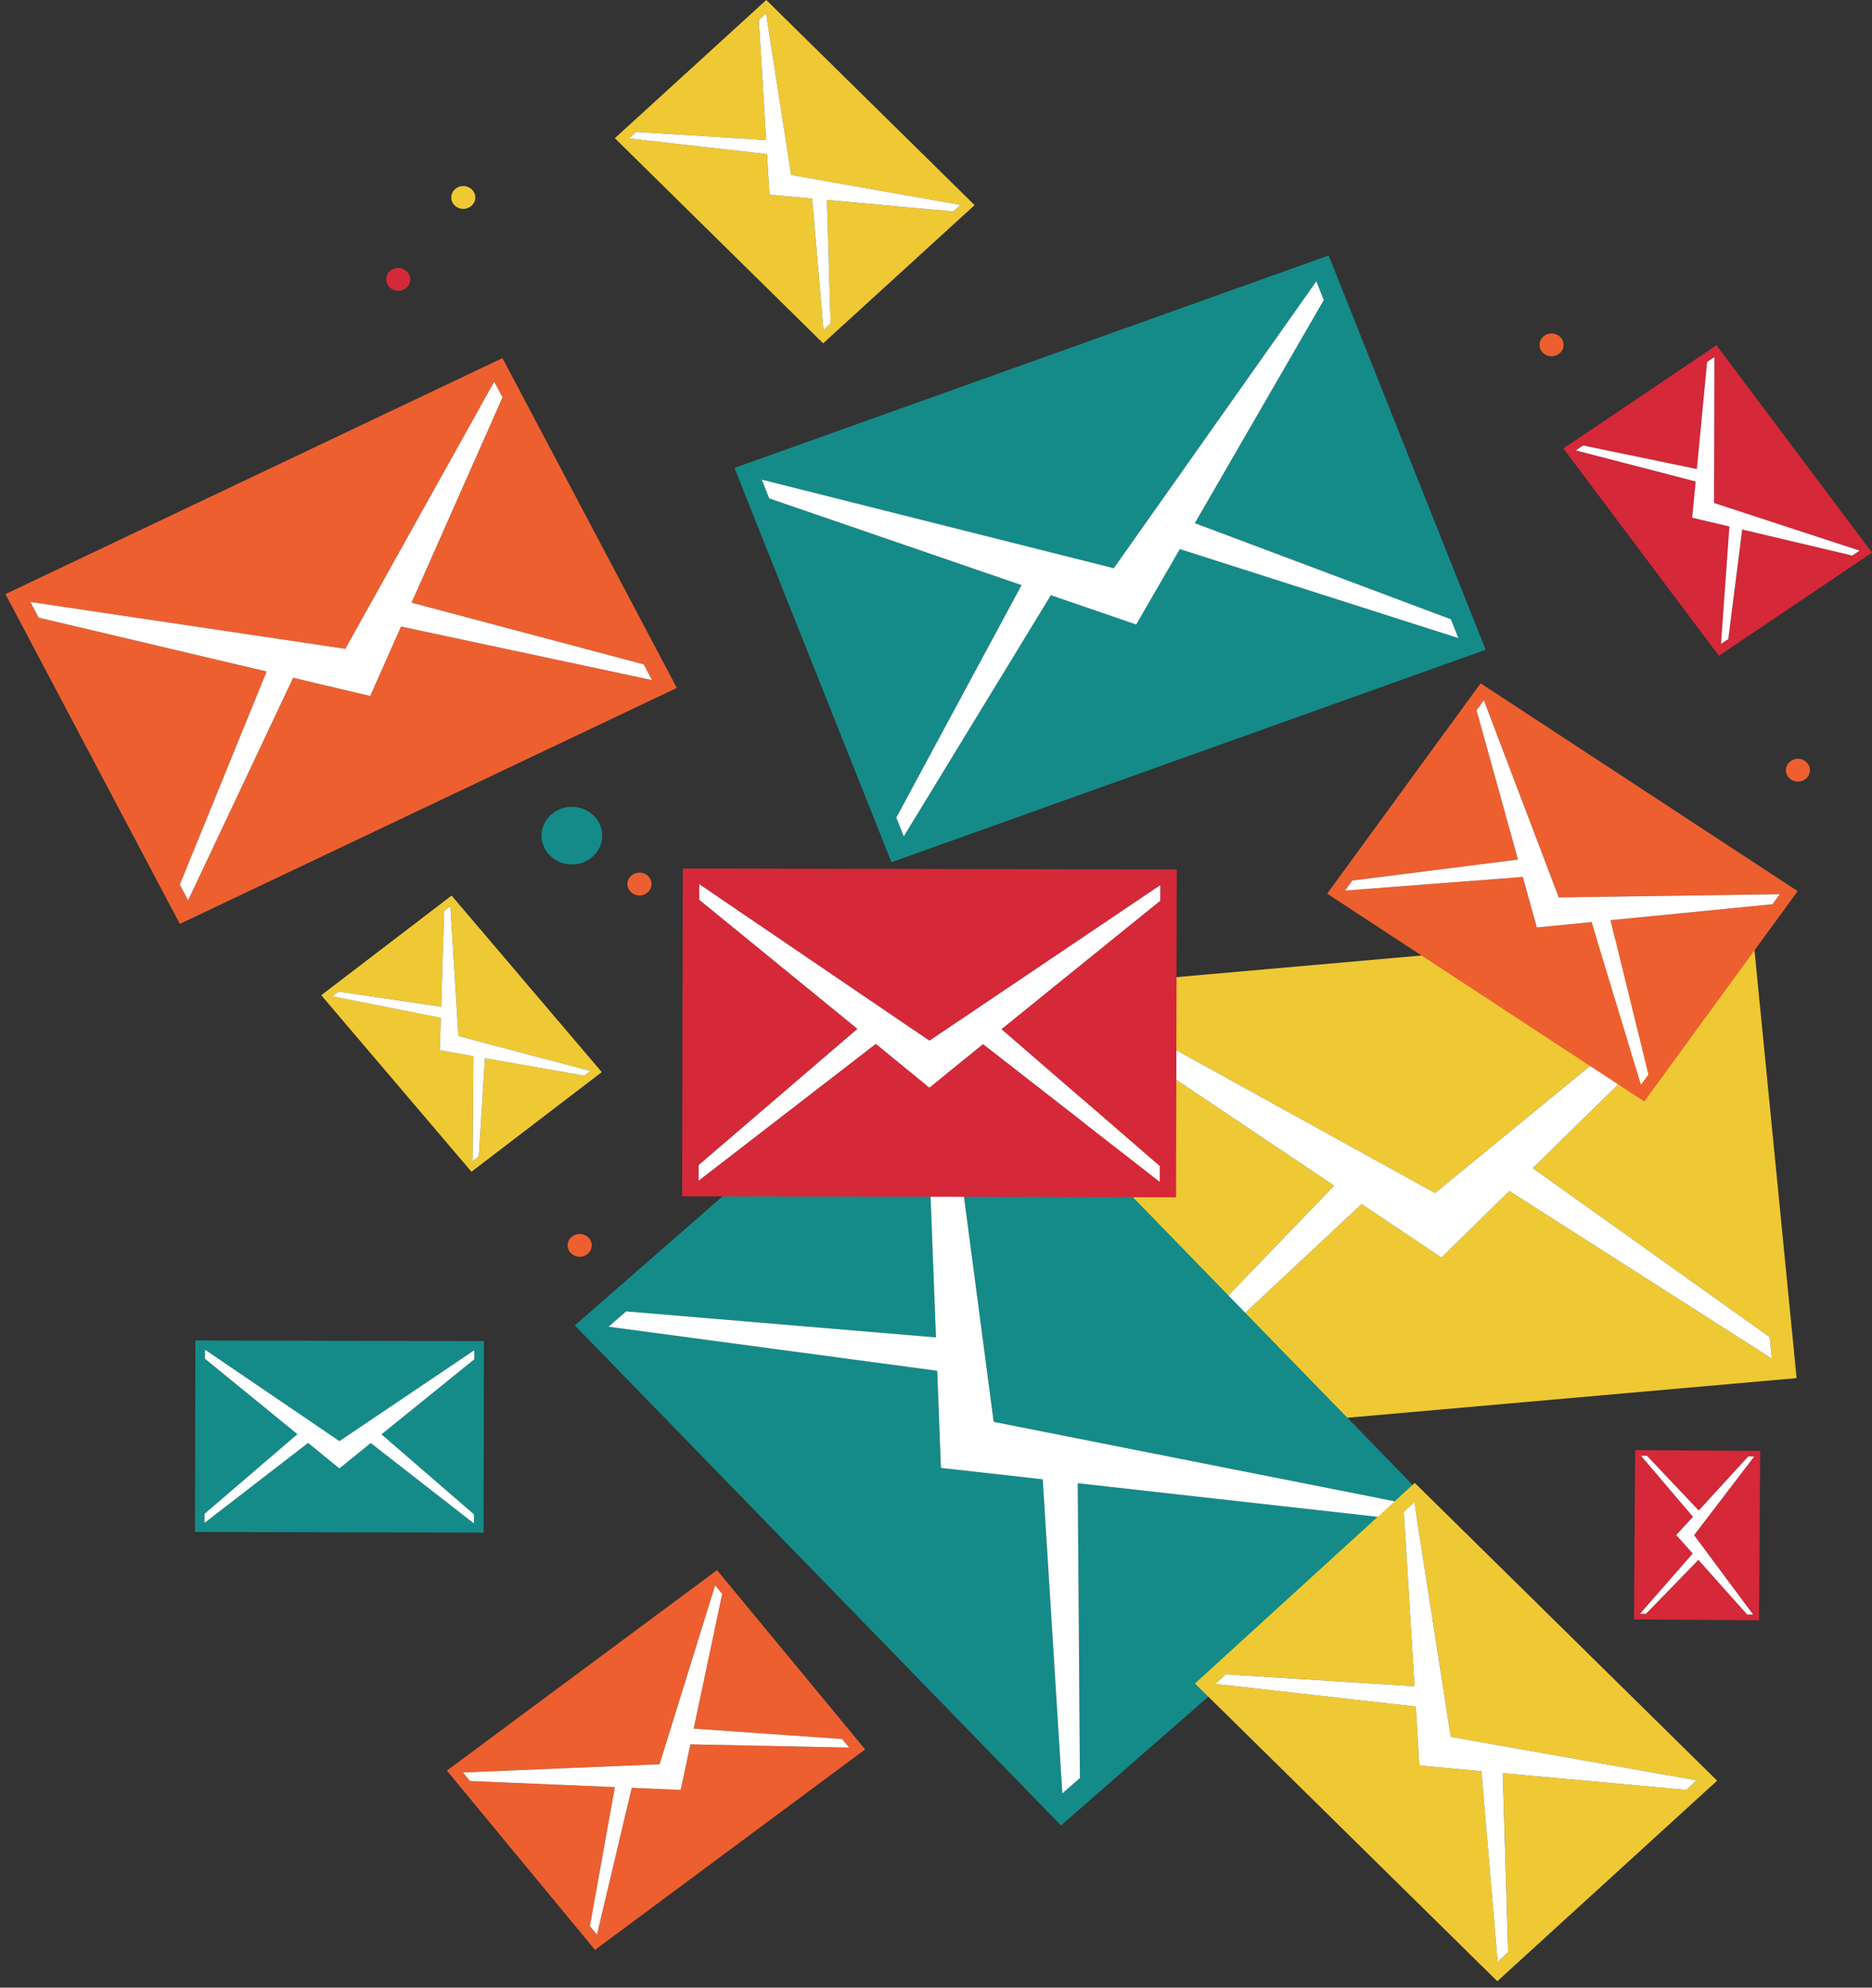 <svg width="275" height="292" viewBox="0 0 275 292" fill="none" xmlns="http://www.w3.org/2000/svg">
<rect x="0" y="0" width="275" height="292" fill="#333333" stroke="none"/>
<path d="M254.681 142.699L225.156 171.606L259.97 196.428L260.278 199.59L221.725 174.966L211.738 184.743L200.016 176.883L166.931 207.826L166.619 204.665L195.982 174.179L161.33 150.939L161.018 147.777L210.805 175.263L254.366 139.541L254.681 142.699ZM157.373 144.91L163.906 211.278L263.923 202.454L257.391 136.086L157.373 144.91Z" fill="#EFC933"/>
<path d="M254.684 142.699L225.159 171.606L259.972 196.428L260.281 199.59L221.728 174.966L211.741 184.743L200.019 176.883L166.933 207.826L166.622 204.665L195.985 174.179L161.332 150.939L161.021 147.778L210.808 175.263L254.369 139.542L254.684 142.699Z" fill="white"/>
<path d="M260.384 132.839L236.582 135.184L242.136 157.858L241.065 159.327L233.816 135.457L225.766 136.25L223.706 128.829L197.589 130.83L198.665 129.358L222.997 126.277L216.91 104.342L217.984 102.87L228.987 131.836L261.458 131.367L260.384 132.839ZM217.503 100.38L194.963 131.284L241.542 161.817L264.083 130.916L217.503 100.38Z" fill="#ED5F2F"/>
<path d="M260.381 132.839L236.58 135.183L242.134 157.857L241.062 159.326L233.813 135.457L225.764 136.249L223.704 128.829L197.587 130.829L198.662 129.357L222.995 126.276L216.907 104.342L217.981 102.87L228.984 131.835L261.455 131.367L260.381 132.839Z" fill="white"/>
<path d="M73.819 58.377L60.457 88.537L94.555 97.601L95.775 99.907L58.905 92.041L54.384 102.243L43.058 99.569L27.633 132.266L26.413 129.96L39.164 98.649L5.674 90.736L4.457 88.429L50.725 95.321L72.599 56.068L73.819 58.377ZM0.8 87.277L26.416 135.73L99.428 101.059L73.814 52.607L0.8 87.277Z" fill="#ED5F2F"/>
<path d="M73.821 58.377L60.459 88.537L94.558 97.601L95.777 99.907L58.907 92.041L54.386 102.243L43.06 99.569L27.635 132.265L26.415 129.96L39.166 98.649L5.676 90.736L4.459 88.429L50.727 95.321L72.602 56.068L73.821 58.377Z" fill="white"/>
<path d="M69.678 199.691L56.051 210.715L69.628 222.462L69.625 223.804L54.469 211.996L49.859 215.724L45.268 211.976L30.059 223.718L30.062 222.379L43.689 210.688L30.113 199.607L30.116 198.269L49.869 211.706L69.681 198.352L69.678 199.691ZM28.705 196.928L28.646 225.053L71.034 225.146L71.094 197.016L28.705 196.928Z" fill="#148B89"/>
<path d="M69.673 199.691L56.047 210.715L69.623 222.463L69.62 223.804L54.465 211.997L49.855 215.725L45.263 211.976L30.054 223.718L30.057 222.38L43.684 210.688L30.108 199.608L30.111 198.27L49.864 211.707L69.676 198.353L69.673 199.691Z" fill="white"/>
<path d="M202.544 222.852L158.325 217.897L158.642 261.205L156.06 263.464L153.181 217.321L138.225 215.648L137.681 201.379L89.401 194.906L91.984 192.65L137.494 196.473L135.886 154.293L138.467 152.037L145.975 208.877L205.127 220.596L202.544 222.852ZM138.67 147.333L84.439 194.713L155.858 268.169L210.089 220.788L138.67 147.333Z" fill="#148B89"/>
<path d="M202.543 222.852L158.324 217.898L158.642 261.206L156.059 263.464L153.18 217.322L138.224 215.648L137.681 201.379L89.4 194.906L91.983 192.65L137.493 196.474L135.885 154.293L138.466 152.037L145.974 208.877L205.126 220.596L202.543 222.852Z" fill="white"/>
<path d="M194.468 44.085L175.522 76.856L213.137 90.979L214.236 93.739L173.32 80.668L166.911 91.751L154.374 87.441L132.766 122.869L131.668 120.111L150.065 85.96L112.998 73.218L111.9 70.457L163.616 83.475L193.37 41.328L194.468 44.085ZM107.893 68.741L130.956 126.668L218.243 95.454L195.183 37.529L107.893 68.741Z" fill="#148B89"/>
<path d="M194.468 44.085L175.523 76.856L213.138 90.979L214.236 93.739L173.321 80.668L166.912 91.751L154.375 87.441L132.767 122.869L131.668 120.111L150.065 85.961L112.999 73.218L111.9 70.457L163.617 83.476L193.371 41.328L194.468 44.085Z" fill="white"/>
<path d="M85.843 158.03L71.243 155.46L70.343 169.878L69.432 170.577L69.545 155.16L64.606 154.29L64.757 149.532L48.839 146.371L49.75 145.673L64.808 147.894L65.25 133.825L66.162 133.127L67.342 152.2L86.754 157.332L85.843 158.03ZM66.339 131.566L47.191 146.205L69.257 172.137L88.401 157.499L66.339 131.566Z" fill="#EFC933"/>
<path d="M85.842 158.03L71.242 155.46L70.342 169.878L69.431 170.577L69.544 155.16L64.605 154.29L64.756 149.532L48.838 146.371L49.749 145.673L64.807 147.894L65.249 133.825L66.16 133.127L67.341 152.2L86.753 157.332L85.842 158.03Z" fill="white"/>
<path d="M140.032 31.065L121.473 29.373L122.019 47.499L120.962 48.467L119.315 29.174L113.038 28.601L112.672 22.634L92.4 20.34L93.459 19.373L112.548 20.581L111.47 2.938L112.53 1.97L116.216 25.701L141.093 30.1L140.032 31.065ZM112.568 0L90.319 20.302L120.921 50.437L143.17 30.135L112.568 0Z" fill="#EFC933"/>
<path d="M140.034 31.065L121.474 29.373L122.02 47.499L120.964 48.467L119.316 29.174L113.039 28.601L112.674 22.635L92.401 20.341L93.461 19.374L112.549 20.581L111.471 2.939L112.532 1.971L116.218 25.701L141.094 30.1L140.034 31.065Z" fill="white"/>
<path d="M247.693 262.942L220.757 260.485L221.552 286.794L220.012 288.198L217.625 260.199L208.514 259.366L207.985 250.705L178.562 247.374L180.1 245.97L207.801 247.727L206.24 222.118L207.777 220.714L213.129 255.156L249.231 261.538L247.693 262.942ZM207.834 217.853L175.54 247.318L219.956 291.056L252.249 261.592L207.834 217.853Z" fill="#EFC933"/>
<path d="M247.69 262.942L220.753 260.485L221.548 286.794L220.008 288.198L217.622 260.199L208.51 259.366L207.982 250.705L178.559 247.375L180.096 245.97L207.798 247.727L206.236 222.118L207.773 220.714L213.125 255.156L249.227 261.538L247.69 262.942Z" fill="white"/>
<path d="M170.437 132.328L147.117 151.191L170.354 171.303L170.349 173.598L144.407 153.387L136.517 159.766L128.658 153.352L102.627 173.452L102.633 171.158L125.954 151.146L102.717 132.183L102.719 129.888L136.532 152.889L170.443 130.034L170.437 132.328ZM100.306 127.591L100.202 175.738L172.764 175.895L172.869 127.745L100.306 127.591Z" fill="#D52839"/>
<path d="M170.438 132.329L147.118 151.191L170.355 171.304L170.35 173.598L144.408 153.388L136.518 159.766L128.659 153.352L102.628 173.452L102.634 171.158L125.955 151.146L102.718 132.183L102.72 129.889L136.533 152.889L170.444 130.034L170.438 132.329Z" fill="white"/>
<path d="M272.098 81.615L255.93 77.792L253.888 93.883L252.817 94.604L254.051 77.347L248.582 76.056L249.092 70.734L231.493 66.169L232.565 65.444L249.267 68.905L250.775 53.178L251.847 52.456L251.796 73.892L273.17 80.891L272.098 81.615ZM252.155 50.72L229.662 65.876L252.509 96.34L275.001 81.185L252.155 50.72Z" fill="#D52839"/>
<path d="M272.099 81.614L255.931 77.791L253.889 93.882L252.817 94.603L254.052 77.346L248.583 76.055L249.093 70.733L231.494 66.168L232.566 65.444L249.268 68.905L250.776 53.177L251.847 52.456L251.797 73.892L273.171 80.89L272.099 81.614Z" fill="white"/>
<path d="M256.66 237.184L249.497 229.155L241.789 237.089L240.913 237.083L248.666 228.223L246.241 225.508L248.702 222.824L241.073 213.867L241.949 213.869L249.547 221.901L256.819 213.965L257.692 213.97L248.868 225.525L257.535 237.19L256.66 237.184ZM258.574 213.145L240.204 213.029L240.034 237.905L258.404 238.024L258.574 213.145Z" fill="#D52839"/>
<path d="M256.658 237.185L249.495 229.156L241.788 237.09L240.912 237.084L248.665 228.224L246.24 225.508L248.7 222.825L241.072 213.867L241.948 213.87L249.546 221.902L256.818 213.965L257.691 213.971L248.866 225.526L257.534 237.191L256.658 237.185Z" fill="white"/>
<path d="M88.471 122.774C88.468 125.107 86.467 126.998 84.004 126.992C81.54 126.986 79.546 125.089 79.552 122.754C79.557 120.417 81.558 118.53 84.022 118.536C86.485 118.541 88.477 120.438 88.471 122.774Z" fill="#148B89"/>
<path d="M86.926 182.959C86.923 183.886 86.128 184.636 85.154 184.633C84.174 184.631 83.385 183.879 83.385 182.953C83.388 182.025 84.184 181.276 85.16 181.28C86.136 181.28 86.929 182.033 86.926 182.959Z" fill="#ED5F2F"/>
<path d="M265.886 113.151C265.886 114.078 265.091 114.825 264.115 114.822C263.137 114.822 262.345 114.068 262.349 113.142C262.349 112.216 263.144 111.468 264.12 111.468C265.097 111.471 265.889 112.225 265.886 113.151Z" fill="#ED5F2F"/>
<path d="M229.695 50.668C229.692 51.595 228.899 52.346 227.92 52.343C226.944 52.34 226.154 51.589 226.154 50.663C226.157 49.737 226.95 48.986 227.929 48.989C228.905 48.992 229.695 49.742 229.695 50.668Z" fill="#ED5F2F"/>
<path d="M95.707 129.874C95.707 130.8 94.911 131.551 93.935 131.548C92.959 131.545 92.166 130.791 92.169 129.868C92.172 128.942 92.964 128.191 93.941 128.194C94.921 128.194 95.71 128.948 95.707 129.874Z" fill="#ED5F2F"/>
<path d="M60.27 41.044C60.27 41.97 59.474 42.717 58.497 42.717C57.521 42.715 56.729 41.96 56.731 41.035C56.731 40.109 57.527 39.361 58.504 39.364C59.48 39.364 60.273 40.118 60.27 41.044Z" fill="#D52839"/>
<path d="M69.827 29.013C69.824 29.939 69.031 30.688 68.055 30.685C67.078 30.685 66.285 29.93 66.289 29.005C66.289 28.079 67.084 27.33 68.061 27.33C69.037 27.333 69.829 28.087 69.827 29.013Z" fill="#EFC933"/>
<path d="M106.086 234.151L101.898 253.948L123.696 255.474L124.732 256.73L101.412 256.252L99.996 262.948L92.798 262.645L87.689 284.218L86.654 282.962L90.322 262.538L69.044 261.642L68.008 260.387L96.888 259.184L105.05 232.898L106.086 234.151ZM65.648 260.113L87.405 286.455L127.092 256.999L105.335 230.66L65.648 260.113Z" fill="#ED5F2F"/>
<path d="M106.089 234.151L101.901 253.948L123.699 255.474L124.735 256.73L101.415 256.252L99.999 262.948L92.8 262.645L87.692 284.218L86.657 282.962L90.325 262.538L69.047 261.642L68.011 260.387L96.891 259.184L105.053 232.898L106.089 234.151Z" fill="white"/>
</svg>
